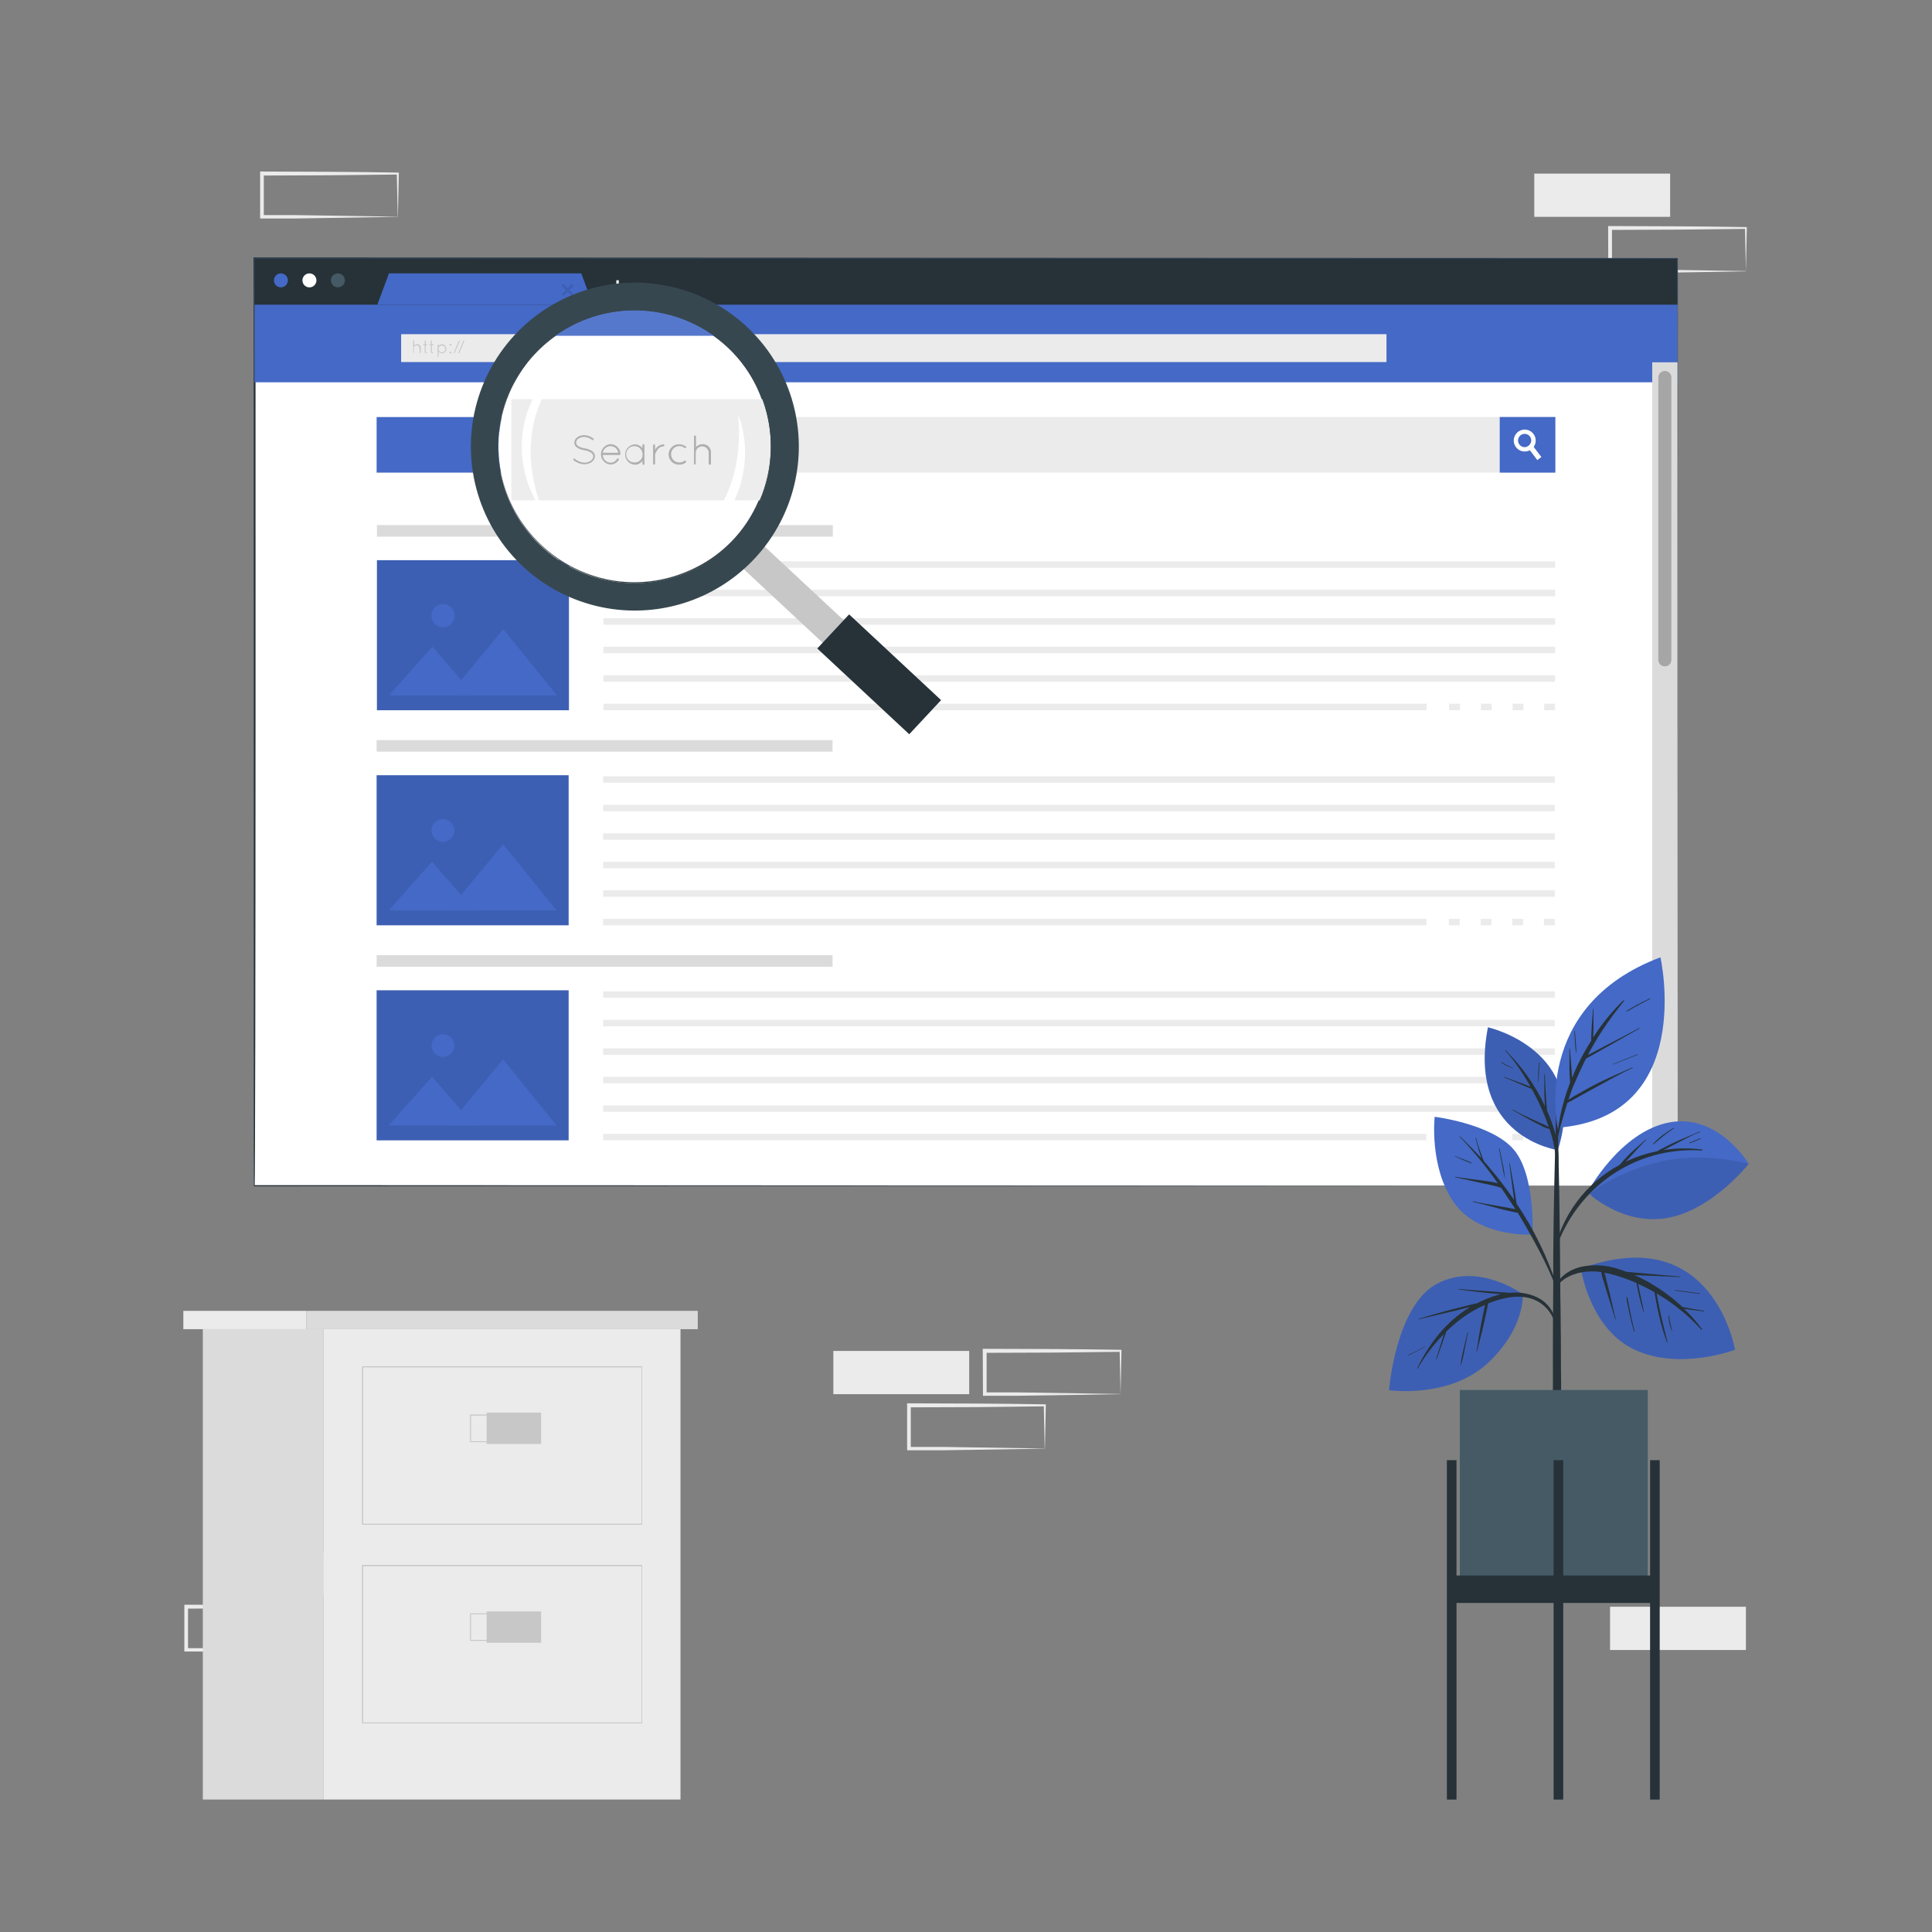 <?xml version="1.0" encoding="UTF-8"?> <svg xmlns="http://www.w3.org/2000/svg" width="500" height="500" viewBox="0 0 500 500" fill="none"><rect x="0" y="0" width="500" height="500" fill="#808080" stroke="none"/> <path d="M102.93 401.723H67.77V412.913H102.93V401.723Z" fill="#EBEBEB"></path> <path d="M306.61 209.781H271.45V220.971H306.61V209.781Z" fill="#EBEBEB"></path> <path d="M83.32 427.001C77.46 427.101 62.69 427.351 57.03 427.411H48.16H47.71V427.001V415.811V415.301H48.21L65.79 415.361C70.16 415.361 78.99 415.501 83.37 415.561H83.61V415.801L83.32 427.001ZM83.32 427.001L83.08 415.811L83.32 416.041C78.93 416.111 70.12 416.201 65.74 416.241L48.16 416.311L48.66 415.811V427.001L48.2 426.541H56.91C62.48 426.611 77.59 426.861 83.36 426.961L83.32 427.001Z" fill="#EBEBEB"></path> <path d="M290 360.8C284.14 360.91 269.37 361.16 263.71 361.22H254.84H254.39V360.76L254.34 349.58V349.07H254.84L272.42 349.13C276.8 349.13 285.62 349.27 290 349.33H290.24V349.57L290 360.8ZM290 360.8L289.76 349.62L290 349.85C285.61 349.91 276.8 350.01 272.42 350.05L254.84 350.11L255.34 349.62V360.8L254.88 360.35H263.59C269.16 360.42 284.27 360.67 290.04 360.76L290 360.8Z" fill="#EBEBEB"></path> <path d="M270.37 374.91C264.51 375.02 249.74 375.26 244.08 375.33H235.21H234.76V374.87V363.69V363.18H235.26L252.84 363.24C257.21 363.24 266.04 363.38 270.42 363.44H270.66V363.68L270.43 374.86L270.37 374.91ZM270.37 374.91L270.13 363.73L270.37 363.96C265.98 364.02 257.17 364.12 252.79 364.16L235.21 364.22L235.71 363.73V374.91L235.25 374.46H243.96C249.53 374.53 264.64 374.78 270.41 374.87L270.37 374.91Z" fill="#EBEBEB"></path> <path d="M250.83 349.621H215.67V360.811H250.83V349.621Z" fill="#EBEBEB"></path> <path d="M451.84 415.828H416.68V427.018H451.84V415.828Z" fill="#EBEBEB"></path> <path d="M432.23 44.93H397.07V56.12H432.23V44.93Z" fill="#EBEBEB"></path> <path d="M451.84 70.23C445.98 70.33 431.21 70.58 425.55 70.65H416.68H416.23V70.19L416.18 59V58.5H416.68L434.26 58.57C438.64 58.57 447.46 58.7 451.84 58.77H452.08V59L451.84 70.19V70.23ZM451.84 70.23L451.6 59L451.84 59.24C447.45 59.3 438.65 59.4 434.26 59.43L416.68 59.5L417.18 59V70.19L416.72 69.74H425.43C431.01 69.8 446.12 70.06 451.88 70.15L451.84 70.23Z" fill="#EBEBEB"></path> <path d="M102.93 56.121C97.07 56.221 82.3 56.471 76.64 56.541H67.77H67.32V56.081V44.891V44.391H67.82L85.4 44.461C89.78 44.461 98.6 44.591 102.98 44.661H103.22V44.891L102.98 56.081L102.93 56.121ZM102.93 56.121L102.69 44.931L102.93 45.171C98.54 45.231 89.73 45.331 85.35 45.361L67.77 45.431L68.27 44.931V56.121L67.81 55.671H76.52C82.09 55.731 97.2 55.991 102.97 56.081L102.93 56.121Z" fill="#EBEBEB"></path> <path d="M176.11 343.988H83.77V465.718H176.11V343.988Z" fill="#EBEBEB"></path> <path d="M79.3 343.99H180.58V339.25H79.3V343.99Z" fill="#DBDBDB"></path> <path d="M47.45 343.99H79.3V339.25H47.45V343.99Z" fill="#EBEBEB"></path> <path d="M83.77 343.988H52.49V465.718H83.77V343.988Z" fill="#DBDBDB"></path> <path d="M166.17 394.59H93.7V353.59H166.17V394.59ZM94 394.34H166V353.87H94V394.34Z" fill="#C7C7C7"></path> <path d="M125.94 373.7H140.05V365.59H125.94V373.7Z" fill="#C7C7C7"></path> <path d="M136 373.218H121.65V366.078H136V373.218ZM121.9 372.998H135.75V366.358H121.9V372.998Z" fill="#C7C7C7"></path> <path d="M166.17 446H93.7V405H166.17V446ZM94 445.78H166V405.31H94V445.78Z" fill="#C7C7C7"></path> <path d="M125.94 425.149H140.05V417.039H125.94V425.149Z" fill="#C7C7C7"></path> <path d="M136 424.661H121.65V417.531H136V424.661ZM121.9 424.411H135.75V417.781H121.9V424.411Z" fill="#C7C7C7"></path> <path d="M434.13 66.883H65.86V306.863H434.13V66.883Z" fill="white"></path> <path d="M434.14 306.863C434.07 306.923 65.79 306.973 65.71 307.013C65.63 307.053 65.71 66.933 65.62 66.883V66.633H65.86C65.86 66.633 434.18 66.813 434.23 66.783C434.28 66.753 434.08 306.783 434.14 306.863ZM434.14 306.863C434.14 306.913 433.91 66.453 434.14 66.973L65.87 67.133L66.12 66.883C66.12 66.803 66.23 307.523 65.88 306.713L434.15 306.863H434.14Z" fill="#263238"></path> <path d="M434.13 66.883H65.86V98.933H434.13V66.883Z" fill="#4469C6"></path> <path d="M434.13 66.883H65.86V78.853H434.13V66.883Z" fill="#263238"></path> <path d="M74.51 72.55C74.512 72.908 74.408 73.259 74.21 73.558C74.012 73.857 73.73 74.091 73.4 74.229C73.069 74.368 72.705 74.405 72.353 74.336C72.001 74.268 71.678 74.096 71.424 73.843C71.17 73.591 70.996 73.268 70.926 72.917C70.855 72.565 70.89 72.201 71.027 71.87C71.164 71.538 71.396 71.255 71.694 71.056C71.991 70.856 72.342 70.75 72.7 70.75C73.178 70.75 73.637 70.939 73.977 71.277C74.316 71.614 74.507 72.072 74.51 72.55Z" fill="#4469C6"></path> <path d="M81.89 72.55C81.892 72.908 81.787 73.259 81.59 73.558C81.392 73.857 81.11 74.091 80.78 74.229C80.449 74.368 80.085 74.405 79.733 74.336C79.381 74.268 79.058 74.096 78.804 73.843C78.55 73.591 78.376 73.268 78.305 72.917C78.235 72.565 78.27 72.201 78.407 71.87C78.543 71.538 78.775 71.255 79.073 71.056C79.371 70.856 79.722 70.75 80.08 70.75C80.558 70.75 81.017 70.939 81.356 71.277C81.695 71.614 81.887 72.072 81.89 72.55Z" fill="white"></path> <path d="M89.26 72.55C89.262 72.908 89.158 73.259 88.96 73.558C88.762 73.857 88.48 74.091 88.15 74.229C87.819 74.368 87.455 74.405 87.103 74.336C86.751 74.268 86.428 74.096 86.174 73.843C85.92 73.591 85.746 73.268 85.676 72.917C85.605 72.565 85.64 72.201 85.777 71.87C85.914 71.538 86.146 71.255 86.444 71.056C86.741 70.856 87.092 70.75 87.45 70.75C87.928 70.75 88.387 70.939 88.727 71.277C89.066 71.614 89.257 72.072 89.26 72.55Z" fill="#455A64"></path> <path d="M150.44 70.75H100.66L97.66 78.84H153.44L150.44 70.75Z" fill="#4469C6"></path> <path opacity="0.1" d="M148.47 76.14L148.02 76.59L146.92 75.5L145.82 76.59L145.38 76.15L146.47 75.05L145.37 73.95L145.82 73.5L146.93 74.6L148.02 73.5L148.47 73.95L147.37 75.04L148.47 76.14Z" fill="black"></path> <path d="M161.69 74.081V74.721H160.14V76.271H159.51V74.721H157.95V74.081H159.51V72.531H160.14V74.081H161.69Z" fill="white"></path> <path d="M358.68 86.57H103.92V93.62H358.68V86.57Z" fill="white"></path> <path d="M358.82 93.69H103.82V86.5H358.82V93.69Z" fill="#EBEBEB"></path> <path d="M108.55 90.002C108.529 89.822 108.443 89.656 108.307 89.535C108.172 89.415 107.997 89.348 107.815 89.348C107.634 89.348 107.459 89.415 107.323 89.535C107.188 89.656 107.101 89.822 107.08 90.002V91.302C107.069 91.307 107.057 91.31 107.045 91.31C107.033 91.31 107.021 91.307 107.01 91.302C106.996 91.309 106.981 91.313 106.965 91.313C106.95 91.313 106.934 91.309 106.92 91.302V88.202C106.92 88.17 106.933 88.14 106.955 88.117C106.978 88.095 107.008 88.082 107.04 88.082C107.072 88.082 107.103 88.095 107.125 88.117C107.148 88.14 107.16 88.17 107.16 88.202V89.432C107.251 89.326 107.362 89.24 107.488 89.18C107.614 89.12 107.751 89.086 107.89 89.082C108.018 89.071 108.146 89.086 108.267 89.128C108.388 89.169 108.499 89.235 108.593 89.321C108.687 89.408 108.762 89.513 108.813 89.63C108.864 89.748 108.891 89.874 108.89 90.002V91.302C108.89 91.331 108.879 91.359 108.858 91.38C108.837 91.4 108.809 91.412 108.78 91.412C108.765 91.413 108.75 91.412 108.735 91.407C108.72 91.402 108.707 91.394 108.696 91.383C108.685 91.373 108.676 91.361 108.669 91.347C108.663 91.332 108.66 91.317 108.66 91.302L108.55 90.002Z" fill="#C7C7C7"></path> <path d="M110.56 89.224C110.558 89.252 110.545 89.279 110.525 89.299C110.505 89.319 110.478 89.332 110.45 89.334H110.15V91.004C110.152 91.048 110.171 91.09 110.202 91.121C110.234 91.153 110.276 91.171 110.32 91.174C110.338 91.168 110.357 91.167 110.375 91.171C110.394 91.174 110.411 91.181 110.426 91.193C110.441 91.204 110.453 91.218 110.462 91.235C110.47 91.252 110.474 91.27 110.474 91.289C110.474 91.307 110.47 91.326 110.462 91.343C110.453 91.359 110.441 91.374 110.426 91.385C110.411 91.396 110.394 91.404 110.375 91.407C110.357 91.41 110.338 91.409 110.32 91.404C110.267 91.405 110.214 91.396 110.164 91.376C110.114 91.357 110.069 91.328 110.031 91.29C109.992 91.253 109.962 91.208 109.941 91.159C109.921 91.11 109.91 91.057 109.91 91.004V89.304H109.62C109.51 89.304 109.51 89.244 109.51 89.194C109.51 89.144 109.51 89.074 109.62 89.074H109.91V88.214C109.91 88.182 109.923 88.151 109.945 88.129C109.968 88.106 109.998 88.094 110.03 88.094C110.062 88.094 110.092 88.106 110.115 88.129C110.137 88.151 110.15 88.182 110.15 88.214V89.074H110.45C110.468 89.075 110.485 89.08 110.501 89.088C110.516 89.097 110.53 89.108 110.541 89.123C110.551 89.137 110.558 89.154 110.562 89.171C110.565 89.189 110.564 89.207 110.56 89.224Z" fill="#C7C7C7"></path> <path d="M112.16 89.224C112.158 89.252 112.145 89.279 112.125 89.299C112.105 89.319 112.079 89.332 112.05 89.334H111.75V91.004C111.753 91.048 111.771 91.09 111.803 91.121C111.834 91.153 111.876 91.171 111.92 91.174C111.938 91.168 111.957 91.167 111.975 91.171C111.994 91.174 112.011 91.181 112.026 91.193C112.041 91.204 112.053 91.218 112.062 91.235C112.07 91.252 112.074 91.27 112.074 91.289C112.074 91.307 112.07 91.326 112.062 91.343C112.053 91.359 112.041 91.374 112.026 91.385C112.011 91.396 111.994 91.404 111.975 91.407C111.957 91.41 111.938 91.409 111.92 91.404C111.867 91.405 111.814 91.396 111.764 91.376C111.714 91.357 111.669 91.328 111.631 91.29C111.593 91.253 111.562 91.208 111.541 91.159C111.521 91.11 111.51 91.057 111.51 91.004V89.304H111.22C111.11 89.304 111.11 89.244 111.11 89.194C111.11 89.144 111.11 89.074 111.22 89.074H111.51V88.214C111.51 88.182 111.523 88.151 111.545 88.129C111.568 88.106 111.598 88.094 111.63 88.094C111.662 88.094 111.692 88.106 111.715 88.129C111.737 88.151 111.75 88.182 111.75 88.214V89.074H112.05C112.068 89.075 112.085 89.08 112.101 89.088C112.117 89.097 112.13 89.108 112.141 89.123C112.151 89.137 112.158 89.154 112.162 89.171C112.165 89.189 112.165 89.207 112.16 89.224Z" fill="#C7C7C7"></path> <path d="M113.25 90.302V89.222C113.25 89.191 113.261 89.162 113.282 89.14C113.302 89.118 113.33 89.104 113.36 89.102C113.392 89.102 113.422 89.114 113.445 89.137C113.467 89.159 113.48 89.19 113.48 89.222V89.552C113.581 89.413 113.714 89.3 113.867 89.222C114.019 89.144 114.188 89.103 114.36 89.102C114.668 89.102 114.963 89.224 115.18 89.441C115.398 89.659 115.52 89.954 115.52 90.262C115.52 90.569 115.398 90.864 115.18 91.082C114.963 91.299 114.668 91.422 114.36 91.422C114.188 91.418 114.018 91.375 113.866 91.296C113.713 91.216 113.581 91.101 113.48 90.962V92.292C113.48 92.307 113.477 92.322 113.471 92.336C113.465 92.35 113.456 92.363 113.444 92.373C113.433 92.383 113.42 92.391 113.405 92.396C113.391 92.401 113.375 92.403 113.36 92.402C113.331 92.402 113.303 92.39 113.282 92.369C113.262 92.349 113.25 92.321 113.25 92.292V90.302ZM113.48 90.302C113.48 90.538 113.574 90.764 113.741 90.931C113.908 91.098 114.134 91.192 114.37 91.192C114.606 91.192 114.832 91.098 114.999 90.931C115.166 90.764 115.26 90.538 115.26 90.302C115.26 90.066 115.166 89.839 114.999 89.672C114.832 89.505 114.606 89.412 114.37 89.412C114.134 89.412 113.908 89.505 113.741 89.672C113.574 89.839 113.48 90.066 113.48 90.302Z" fill="#C7C7C7"></path> <path d="M116.59 89C116.638 89 116.684 89.014 116.723 89.04C116.763 89.067 116.794 89.104 116.812 89.148C116.83 89.192 116.835 89.24 116.825 89.287C116.816 89.333 116.793 89.376 116.76 89.41C116.726 89.443 116.683 89.466 116.637 89.475C116.59 89.485 116.542 89.48 116.498 89.462C116.454 89.444 116.417 89.413 116.391 89.373C116.364 89.334 116.35 89.287 116.35 89.24C116.35 89.176 116.375 89.115 116.42 89.07C116.465 89.025 116.526 89 116.59 89ZM116.59 91C116.638 91 116.684 91.014 116.723 91.04C116.763 91.067 116.794 91.104 116.812 91.148C116.83 91.192 116.835 91.24 116.825 91.287C116.816 91.333 116.793 91.376 116.76 91.41C116.726 91.443 116.683 91.466 116.637 91.475C116.59 91.485 116.542 91.48 116.498 91.462C116.454 91.444 116.417 91.413 116.391 91.373C116.364 91.334 116.35 91.287 116.35 91.24C116.35 91.176 116.375 91.115 116.42 91.07C116.465 91.025 116.526 91 116.59 91Z" fill="#C7C7C7"></path> <path d="M117.45 91.271L118.74 88.191C118.756 88.165 118.781 88.145 118.81 88.134C118.839 88.123 118.871 88.122 118.9 88.131C118.914 88.137 118.927 88.145 118.938 88.156C118.949 88.166 118.957 88.179 118.963 88.193C118.969 88.207 118.971 88.222 118.971 88.237C118.97 88.253 118.967 88.267 118.96 88.281L117.66 91.361C117.654 91.382 117.64 91.4 117.622 91.413C117.604 91.426 117.582 91.432 117.56 91.431C117.54 91.433 117.52 91.43 117.502 91.422C117.484 91.414 117.468 91.401 117.457 91.384C117.446 91.368 117.439 91.349 117.438 91.329C117.437 91.309 117.441 91.289 117.45 91.271Z" fill="#C7C7C7"></path> <path d="M118.64 91.27L119.94 88.19C119.955 88.165 119.977 88.145 120.005 88.134C120.032 88.123 120.062 88.122 120.09 88.13C120.104 88.136 120.117 88.144 120.128 88.155C120.139 88.165 120.147 88.178 120.153 88.192C120.159 88.206 120.161 88.222 120.161 88.237C120.16 88.252 120.157 88.267 120.15 88.28L118.86 91.36C118.852 91.382 118.836 91.401 118.817 91.413C118.797 91.426 118.774 91.432 118.75 91.43C118.731 91.43 118.713 91.425 118.696 91.416C118.679 91.407 118.665 91.394 118.654 91.378C118.644 91.363 118.637 91.345 118.634 91.326C118.632 91.307 118.634 91.288 118.64 91.27Z" fill="#C7C7C7"></path> <path d="M402.52 122.314H149.52V107.934H402.52V122.314Z" fill="#EBEBEB"></path> <path d="M139.83 122.314H97.47V107.934H139.83V122.314Z" fill="#4469C6"></path> <path d="M158.37 116.439C158.382 116.426 158.397 116.416 158.413 116.409C158.43 116.402 158.447 116.398 158.465 116.398C158.483 116.398 158.501 116.402 158.517 116.409C158.533 116.416 158.548 116.426 158.56 116.439C158.937 116.764 159.413 116.95 159.91 116.969C160.235 116.98 160.554 116.885 160.82 116.699C160.925 116.635 161.013 116.545 161.076 116.439C161.138 116.333 161.174 116.213 161.18 116.089C161.178 115.973 161.145 115.859 161.086 115.759C161.026 115.659 160.942 115.577 160.84 115.519C160.533 115.34 160.193 115.225 159.84 115.179C159.487 115.136 159.147 115.021 158.84 114.839C158.712 114.764 158.606 114.658 158.53 114.53C158.455 114.403 158.414 114.258 158.41 114.109C158.418 113.957 158.461 113.808 158.536 113.674C158.61 113.541 158.714 113.426 158.84 113.339C159.134 113.136 159.484 113.031 159.84 113.039C160.305 113.068 160.751 113.236 161.12 113.519C161.143 113.544 161.156 113.576 161.156 113.609C161.156 113.643 161.143 113.675 161.12 113.699C161.109 113.711 161.096 113.72 161.081 113.726C161.067 113.732 161.051 113.735 161.035 113.735C161.019 113.735 161.004 113.732 160.989 113.726C160.975 113.72 160.961 113.711 160.95 113.699C160.625 113.437 160.227 113.284 159.81 113.259C159.511 113.252 159.217 113.34 158.97 113.509C158.874 113.569 158.794 113.651 158.736 113.749C158.679 113.846 158.646 113.956 158.64 114.069C158.645 114.174 158.676 114.275 158.73 114.364C158.784 114.453 158.86 114.527 158.95 114.579C159.221 114.739 159.52 114.844 159.83 114.889C160.202 114.944 160.56 115.073 160.88 115.269C161.016 115.35 161.128 115.464 161.207 115.601C161.286 115.737 161.328 115.892 161.33 116.049C161.327 116.213 161.283 116.374 161.203 116.517C161.122 116.66 161.008 116.781 160.87 116.869C160.556 117.088 160.182 117.203 159.8 117.199C159.242 117.167 158.71 116.957 158.28 116.599C158.273 116.566 158.279 116.532 158.295 116.503C158.312 116.473 158.338 116.451 158.37 116.439Z" fill="#A6A6A6"></path> <path d="M162.23 115.771C162.217 115.4 162.352 115.039 162.605 114.767C162.858 114.495 163.209 114.334 163.58 114.321C163.951 114.308 164.313 114.443 164.585 114.696C164.857 114.949 165.017 115.3 165.03 115.671C165.029 115.69 165.024 115.708 165.016 115.724C165.008 115.741 164.996 115.755 164.982 115.767C164.968 115.779 164.952 115.789 164.935 115.794C164.917 115.8 164.899 115.803 164.88 115.801H162.51C162.518 116.095 162.639 116.374 162.847 116.581C163.056 116.788 163.336 116.906 163.63 116.911C163.819 116.912 164.006 116.864 164.17 116.771C164.335 116.678 164.473 116.544 164.57 116.381C164.581 116.368 164.595 116.358 164.611 116.351C164.626 116.344 164.643 116.341 164.66 116.341C164.677 116.341 164.694 116.344 164.71 116.351C164.725 116.358 164.739 116.368 164.75 116.381C164.782 116.402 164.806 116.434 164.815 116.471C164.824 116.508 164.819 116.548 164.8 116.581C164.676 116.779 164.503 116.943 164.299 117.056C164.094 117.17 163.864 117.23 163.63 117.231C163.442 117.229 163.256 117.189 163.084 117.114C162.911 117.039 162.755 116.93 162.625 116.794C162.494 116.658 162.392 116.498 162.325 116.322C162.257 116.147 162.225 115.959 162.23 115.771ZM162.53 115.541H164.72C164.677 115.282 164.543 115.046 164.343 114.876C164.142 114.706 163.888 114.613 163.625 114.613C163.362 114.613 163.108 114.706 162.907 114.876C162.707 115.046 162.573 115.282 162.53 115.541Z" fill="#A6A6A6"></path> <path d="M168.46 114.46V117.07C168.458 117.108 168.441 117.144 168.413 117.17C168.385 117.196 168.348 117.21 168.31 117.21C168.273 117.21 168.237 117.196 168.211 117.169C168.185 117.143 168.17 117.107 168.17 117.07V116.64C168.048 116.814 167.887 116.956 167.699 117.055C167.511 117.155 167.302 117.208 167.09 117.21C166.728 117.18 166.39 117.015 166.143 116.747C165.897 116.48 165.76 116.129 165.76 115.765C165.76 115.402 165.897 115.051 166.143 114.783C166.39 114.516 166.728 114.35 167.09 114.32C167.303 114.32 167.512 114.372 167.701 114.472C167.889 114.571 168.05 114.715 168.17 114.89V114.46C168.17 114.423 168.185 114.388 168.211 114.361C168.237 114.335 168.273 114.32 168.31 114.32C168.348 114.32 168.385 114.335 168.413 114.361C168.441 114.387 168.458 114.422 168.46 114.46ZM168.17 115.77C168.157 115.558 168.081 115.354 167.953 115.184C167.824 115.014 167.649 114.885 167.449 114.814C167.248 114.742 167.031 114.731 166.824 114.781C166.617 114.832 166.43 114.942 166.285 115.098C166.14 115.253 166.043 115.448 166.008 115.658C165.972 115.868 165.999 116.084 166.085 116.279C166.17 116.474 166.311 116.639 166.49 116.755C166.669 116.871 166.877 116.932 167.09 116.93C167.386 116.917 167.666 116.788 167.868 116.571C168.07 116.354 168.178 116.067 168.17 115.77Z" fill="#A6A6A6"></path> <path d="M169.68 114.47C169.68 114.431 169.696 114.392 169.724 114.364C169.752 114.336 169.79 114.32 169.83 114.32C169.868 114.323 169.904 114.34 169.93 114.368C169.956 114.395 169.97 114.432 169.97 114.47V115.1V115.03C170.087 114.823 170.255 114.649 170.458 114.525C170.661 114.401 170.892 114.33 171.13 114.32C171.168 114.323 171.204 114.34 171.23 114.368C171.256 114.395 171.27 114.432 171.27 114.47C171.268 114.507 171.252 114.541 171.227 114.567C171.201 114.592 171.167 114.608 171.13 114.61C170.962 114.612 170.797 114.655 170.65 114.738C170.503 114.82 170.379 114.938 170.29 115.08C170.141 115.285 170.023 115.511 169.94 115.75V117.02C169.94 117.057 169.925 117.093 169.899 117.119C169.873 117.146 169.837 117.16 169.8 117.16C169.762 117.16 169.725 117.146 169.697 117.12C169.67 117.094 169.653 117.058 169.65 117.02L169.68 114.47Z" fill="#A6A6A6"></path> <path d="M171.92 115.761C171.923 115.568 171.963 115.378 172.04 115.201C172.116 115.024 172.227 114.864 172.365 114.73C172.504 114.597 172.668 114.491 172.847 114.421C173.026 114.351 173.218 114.317 173.41 114.321C173.744 114.321 174.068 114.434 174.33 114.641C174.343 114.653 174.354 114.667 174.361 114.684C174.368 114.7 174.371 114.718 174.371 114.736C174.371 114.753 174.368 114.771 174.361 114.787C174.354 114.804 174.343 114.818 174.33 114.831C174.303 114.855 174.267 114.869 174.23 114.869C174.193 114.869 174.158 114.855 174.13 114.831C173.922 114.658 173.66 114.566 173.39 114.571C173.228 114.556 173.065 114.575 172.91 114.626C172.756 114.678 172.614 114.761 172.494 114.871C172.374 114.981 172.278 115.114 172.212 115.263C172.146 115.412 172.112 115.573 172.112 115.736C172.112 115.898 172.146 116.059 172.212 116.208C172.278 116.357 172.374 116.491 172.494 116.6C172.614 116.71 172.756 116.793 172.91 116.845C173.065 116.897 173.228 116.916 173.39 116.901C173.657 116.899 173.917 116.812 174.13 116.651C174.158 116.626 174.193 116.612 174.23 116.612C174.267 116.612 174.303 116.626 174.33 116.651C174.358 116.679 174.373 116.716 174.373 116.756C174.373 116.795 174.358 116.833 174.33 116.861C174.066 117.054 173.748 117.159 173.42 117.161C173.036 117.171 172.664 117.031 172.383 116.769C172.102 116.506 171.936 116.144 171.92 115.761Z" fill="#A6A6A6"></path> <path d="M177.63 115.461C177.63 115.217 177.533 114.983 177.361 114.81C177.188 114.638 176.954 114.541 176.71 114.541C176.466 114.541 176.232 114.638 176.06 114.81C175.887 114.983 175.79 115.217 175.79 115.461V117.111C175.767 117.141 175.736 117.166 175.7 117.181C175.664 117.19 175.626 117.19 175.59 117.181C175.585 117.164 175.585 117.147 175.59 117.131V113.281C175.59 113.243 175.605 113.208 175.631 113.182C175.657 113.155 175.693 113.141 175.73 113.141C175.768 113.141 175.805 113.155 175.833 113.181C175.861 113.207 175.878 113.243 175.88 113.281V114.801C175.994 114.668 176.135 114.562 176.294 114.489C176.453 114.416 176.626 114.379 176.8 114.381C176.955 114.374 177.11 114.398 177.255 114.452C177.4 114.506 177.533 114.589 177.646 114.695C177.759 114.802 177.849 114.929 177.912 115.071C177.974 115.213 178.008 115.366 178.01 115.521V117.131C178.008 117.169 177.991 117.204 177.963 117.23C177.935 117.256 177.898 117.271 177.86 117.271C177.842 117.271 177.824 117.267 177.807 117.26C177.79 117.253 177.774 117.243 177.761 117.23C177.748 117.217 177.738 117.201 177.731 117.184C177.724 117.167 177.72 117.149 177.72 117.131L177.63 115.461Z" fill="#A6A6A6"></path> <path d="M402.52 107.922H388.13V122.312H402.52V107.922Z" fill="#4469C6"></path> <path d="M398.91 118.282L397.86 119.072L395.93 116.522L395.23 115.592C395.375 115.537 395.51 115.459 395.63 115.362C395.867 115.183 396.054 114.945 396.17 114.672L396.92 115.672L398.91 118.282Z" fill="white"></path> <path d="M396.85 112.281C396.52 111.851 396.074 111.525 395.565 111.341C395.056 111.157 394.505 111.122 393.976 111.241C393.448 111.36 392.965 111.627 392.583 112.011C392.202 112.395 391.938 112.881 391.823 113.41C391.709 113.939 391.747 114.49 391.935 114.997C392.123 115.505 392.452 115.949 392.884 116.276C393.315 116.603 393.832 116.799 394.371 116.843C394.911 116.886 395.452 116.774 395.93 116.521C396.071 116.45 396.205 116.367 396.33 116.271C396.554 116.095 396.752 115.89 396.92 115.661C397.271 115.163 397.453 114.567 397.44 113.959C397.428 113.351 397.221 112.763 396.85 112.281ZM395.63 115.361C395.51 115.458 395.375 115.535 395.23 115.591C394.884 115.735 394.5 115.761 394.138 115.663C393.776 115.565 393.456 115.35 393.23 115.051C393.021 114.783 392.896 114.46 392.872 114.121C392.847 113.783 392.924 113.445 393.092 113.15C393.26 112.855 393.512 112.617 393.816 112.466C394.12 112.315 394.462 112.258 394.798 112.302C395.135 112.346 395.451 112.489 395.706 112.712C395.96 112.936 396.143 113.231 396.23 113.559C396.317 113.887 396.305 114.233 396.194 114.554C396.084 114.875 395.88 115.156 395.61 115.361H395.63Z" fill="white"></path> <path d="M434.13 93.762H427.59V306.862H434.13V93.762Z" fill="#DBDBDB"></path> <path d="M430.86 172.46C430.412 172.46 429.982 172.282 429.665 171.965C429.348 171.648 429.17 171.218 429.17 170.77V97.68C429.173 97.234 429.352 96.806 429.669 96.492C429.985 96.177 430.414 96 430.86 96C431.082 95.999 431.303 96.041 431.508 96.126C431.714 96.21 431.901 96.335 432.058 96.492C432.215 96.649 432.34 96.836 432.424 97.042C432.509 97.247 432.551 97.468 432.55 97.69V170.78C432.55 171.001 432.506 171.221 432.421 171.425C432.336 171.63 432.212 171.815 432.055 171.972C431.898 172.128 431.711 172.251 431.506 172.335C431.301 172.419 431.082 172.461 430.86 172.46Z" fill="#A6A6A6"></path> <path d="M147.24 144.98H97.55V183.81H147.24V144.98Z" fill="#4469C6"></path> <path opacity="0.1" d="M147.24 144.98H97.55V183.81H147.24V144.98Z" fill="black"></path> <path d="M144.13 179.968H116.08L130.26 162.828L144.13 179.968Z" fill="#4469C6"></path> <path d="M122.85 179.974H100.66L111.88 167.344L122.85 179.974Z" fill="#4469C6"></path> <path d="M117.65 159.29C117.66 159.886 117.493 160.47 117.169 160.97C116.846 161.47 116.381 161.863 115.833 162.097C115.286 162.332 114.681 162.399 114.096 162.289C113.511 162.179 112.972 161.897 112.547 161.479C112.123 161.062 111.832 160.527 111.712 159.944C111.592 159.361 111.649 158.755 111.874 158.204C112.1 157.653 112.484 157.181 112.978 156.85C113.473 156.518 114.055 156.34 114.65 156.34C115.042 156.334 115.431 156.405 115.794 156.55C116.158 156.696 116.489 156.912 116.769 157.186C117.048 157.461 117.27 157.788 117.421 158.15C117.572 158.511 117.65 158.899 117.65 159.29Z" fill="#4469C6"></path> <path d="M215.54 135.891H97.55V138.881H215.54V135.891Z" fill="#DBDBDB"></path> <path d="M402.46 145.262H156.16V146.932H402.46V145.262Z" fill="#EBEBEB"></path> <path d="M402.46 152.633H156.16V154.303H402.46V152.633Z" fill="#EBEBEB"></path> <path d="M402.46 160.012H156.16V161.682H402.46V160.012Z" fill="#EBEBEB"></path> <path d="M402.46 167.383H156.16V169.053H402.46V167.383Z" fill="#EBEBEB"></path> <path d="M402.46 174.762H156.16V176.432H402.46V174.762Z" fill="#EBEBEB"></path> <path d="M369.22 182.133H156.16V183.803H369.22V182.133Z" fill="#EBEBEB"></path> <path d="M402.45 182.133H399.65V183.803H402.45V182.133Z" fill="#EBEBEB"></path> <path d="M394.25 182.133H391.45V183.803H394.25V182.133Z" fill="#EBEBEB"></path> <path d="M386.05 182.133H383.25V183.803H386.05V182.133Z" fill="#EBEBEB"></path> <path d="M377.85 182.133H375.05V183.803H377.85V182.133Z" fill="#EBEBEB"></path> <path d="M147.16 200.633H97.47V239.463H147.16V200.633Z" fill="#4469C6"></path> <path opacity="0.1" d="M147.16 200.633H97.47V239.463H147.16V200.633Z" fill="black"></path> <path d="M144.05 235.618H116.01L130.19 218.488L144.05 235.618Z" fill="#4469C6"></path> <path d="M122.77 235.62H100.59L111.81 223L122.77 235.62Z" fill="#4469C6"></path> <path d="M114.63 217.888C116.259 217.888 117.58 216.567 117.58 214.938C117.58 213.309 116.259 211.988 114.63 211.988C113.001 211.988 111.68 213.309 111.68 214.938C111.68 216.567 113.001 217.888 114.63 217.888Z" fill="#4469C6"></path> <path d="M215.46 191.539H97.47V194.529H215.46V191.539Z" fill="#DBDBDB"></path> <path d="M402.38 200.91H156.08V202.58H402.38V200.91Z" fill="#EBEBEB"></path> <path d="M402.38 208.289H156.08V209.959H402.38V208.289Z" fill="#EBEBEB"></path> <path d="M402.38 215.66H156.08V217.33H402.38V215.66Z" fill="#EBEBEB"></path> <path d="M402.38 223.039H156.08V224.709H402.38V223.039Z" fill="#EBEBEB"></path> <path d="M402.38 230.41H156.08V232.08H402.38V230.41Z" fill="#EBEBEB"></path> <path d="M369.14 237.789H156.08V239.459H369.14V237.789Z" fill="#EBEBEB"></path> <path d="M402.38 237.789H399.58V239.459H402.38V237.789Z" fill="#EBEBEB"></path> <path d="M394.18 237.789H391.38V239.459H394.18V237.789Z" fill="#EBEBEB"></path> <path d="M385.98 237.789H383.18V239.459H385.98V237.789Z" fill="#EBEBEB"></path> <path d="M377.77 237.789H374.97V239.459H377.77V237.789Z" fill="#EBEBEB"></path> <path d="M147.16 256.289H97.47V295.119H147.16V256.289Z" fill="#4469C6"></path> <path opacity="0.1" d="M147.16 256.289H97.47V295.119H147.16V256.289Z" fill="black"></path> <path d="M144.05 291.271H116.01L130.19 274.141L144.05 291.271Z" fill="#4469C6"></path> <path d="M122.77 291.268H100.59L111.81 278.648L122.77 291.268Z" fill="#4469C6"></path> <path d="M114.63 273.548C116.259 273.548 117.58 272.228 117.58 270.598C117.58 268.969 116.259 267.648 114.63 267.648C113.001 267.648 111.68 268.969 111.68 270.598C111.68 272.228 113.001 273.548 114.63 273.548Z" fill="#4469C6"></path> <path d="M215.46 247.191H97.47V250.181H215.46V247.191Z" fill="#DBDBDB"></path> <path d="M402.38 256.57H156.08V258.24H402.38V256.57Z" fill="#EBEBEB"></path> <path d="M402.38 263.941H156.08V265.611H402.38V263.941Z" fill="#EBEBEB"></path> <path d="M402.38 271.32H156.08V272.99H402.38V271.32Z" fill="#EBEBEB"></path> <path d="M402.38 278.691H156.08V280.361H402.38V278.691Z" fill="#EBEBEB"></path> <path d="M402.38 286.07H156.08V287.74H402.38V286.07Z" fill="#EBEBEB"></path> <path d="M369.14 293.441H156.08V295.111H369.14V293.441Z" fill="#EBEBEB"></path> <path d="M402.38 293.441H399.58V295.111H402.38V293.441Z" fill="#EBEBEB"></path> <path d="M394.18 293.441H391.38V295.111H394.18V293.441Z" fill="#EBEBEB"></path> <path d="M385.98 293.441H383.18V295.111H385.98V293.441Z" fill="#EBEBEB"></path> <path d="M377.77 293.441H374.97V295.111H377.77V293.441Z" fill="#EBEBEB"></path> <path d="M403.16 297.639C403.16 297.639 379.56 294.339 385.08 265.859C385.08 265.859 411.44 271.779 403.16 297.639Z" fill="#4469C6"></path> <path opacity="0.1" d="M403.16 297.639C403.16 297.639 379.56 294.339 385.08 265.859C385.08 265.859 411.44 271.779 403.16 297.639Z" fill="black"></path> <path d="M402 291.7C401.53 290.26 401 288.84 400.39 287.45C400.39 287.27 400.34 287.09 400.33 286.91C400.33 286.52 400.26 286.13 400.23 285.74C400.16 284.89 400.11 284.04 400.06 283.19C399.96 281.49 399.85 279.78 399.83 278.08C399.83 277.99 399.68 277.99 399.68 278.08C399.68 279.79 399.68 281.49 399.68 283.2C399.68 284.05 399.76 284.9 399.81 285.75C399.81 285.94 399.81 286.13 399.86 286.31C398.534 283.477 396.951 280.773 395.13 278.23C394.31 277.09 393.46 276 392.55 274.95C391.64 273.9 390.61 272.85 389.66 271.79C389.6 271.72 389.5 271.79 389.56 271.89C391.256 273.766 392.779 275.79 394.11 277.94C394.82 279.02 395.5 280.14 396.11 281.27L395.89 281.18L395.05 280.84L393.12 280.11L389.32 278.7C389.25 278.7 389.2 278.8 389.27 278.83C390.53 279.33 391.77 279.83 393.01 280.4L394.83 281.18C395.14 281.32 395.45 281.44 395.76 281.56C395.955 281.663 396.164 281.737 396.38 281.78C396.86 282.64 397.33 283.5 397.76 284.37C398.858 286.577 399.824 288.848 400.65 291.17C400.7 291.33 400.76 291.49 400.82 291.66C400.2 291.298 399.551 290.987 398.88 290.73L396.44 289.61C394.79 288.85 393.14 288.08 391.56 287.18C391.48 287.18 391.41 287.27 391.49 287.31C393.11 288.2 394.7 289.14 396.32 290.02C397.13 290.46 397.95 290.89 398.78 291.29C399.47 291.699 400.219 292 401 292.18C401.782 294.339 402.299 296.586 402.54 298.87C402.81 302.09 402.78 305.34 402.85 308.57C402.85 308.62 402.93 308.62 402.94 308.57C403.17 305.64 403.3 302.68 403.32 299.74C403.307 297.007 402.861 294.294 402 291.7Z" fill="#263238"></path> <path d="M398.33 275C398.105 276.657 398.028 278.33 398.1 280H398.17C398.26 278.33 398.28 276.67 398.47 275C398.48 274.89 398.34 274.86 398.33 275Z" fill="#263238"></path> <path d="M391.59 276.378C390.545 275.973 389.541 275.471 388.59 274.878C388.52 274.828 388.44 274.958 388.52 275.008C389.468 275.64 390.502 276.132 391.59 276.468C391.61 276.488 391.64 276.398 391.59 276.378Z" fill="#263238"></path> <path d="M403.91 342.861C403.91 340.251 403.84 337.651 403.81 335.041C403.76 326.381 403.69 317.721 403.54 309.041C403.413 302.167 403.253 295.297 403.06 288.431C403.052 288.394 403.031 288.362 403 288.341V282.711C403 282.661 402.94 282.641 402.88 282.641C402.82 282.641 402.77 282.641 402.77 282.711V288.351C402.77 288.351 402.71 288.401 402.71 288.431C402.37 300.671 402.06 312.901 401.98 325.141C401.98 327.621 401.98 330.141 401.98 332.601C401.9 340.601 401.87 348.577 401.89 356.531C401.89 357.801 401.89 359.071 401.89 360.341C401.89 367.641 401.96 374.941 401.97 382.241C401.97 382.631 402.4 382.821 402.87 382.841C403.34 382.861 403.96 382.651 403.96 382.201C403.96 374.151 404.02 366.111 404.02 358.061C403.93 353.001 404 347.931 403.91 342.861Z" fill="#263238"></path> <path d="M394.06 334.938C394.06 334.938 382.71 326.528 371.94 332.208C361.17 337.888 359.48 359.788 359.48 359.788C359.48 359.788 375.3 362.048 385.26 352.568C394.85 343.438 394.06 334.938 394.06 334.938Z" fill="#4469C6"></path> <path opacity="0.1" d="M394.06 334.938C394.06 334.938 382.71 326.528 371.94 332.208C361.17 337.888 359.48 359.788 359.48 359.788C359.48 359.788 375.3 362.048 385.26 352.568C394.85 343.438 394.06 334.938 394.06 334.938Z" fill="black"></path> <path d="M397.15 335.458C395.066 334.628 392.807 334.333 390.58 334.598C390.12 334.521 389.656 334.475 389.19 334.458C388.65 334.458 388.12 334.388 387.59 334.338L384.28 334.108C382.04 333.938 379.79 333.808 377.56 333.578C377.48 333.578 377.46 333.708 377.56 333.718C379.77 334.008 381.97 334.318 384.19 334.538C385.33 334.658 386.47 334.778 387.61 334.858L388.44 334.938L387.44 335.188C385.659 335.706 383.937 336.406 382.3 337.278C381.41 337.438 380.52 337.688 379.64 337.898C378.24 338.228 376.84 338.588 375.44 338.948C372.69 339.678 369.96 340.488 367.23 341.278C367.211 341.278 367.194 341.285 367.181 341.299C367.167 341.312 367.16 341.33 367.16 341.348C367.16 341.367 367.167 341.384 367.181 341.398C367.194 341.411 367.211 341.418 367.23 341.418C369.96 340.748 372.71 340.138 375.45 339.488C376.78 339.168 378.11 338.858 379.45 338.488L380.45 338.248C377.401 340.131 374.675 342.495 372.38 345.248C370.171 347.963 368.291 350.931 366.78 354.088C366.78 354.168 366.85 354.248 366.9 354.168C368.761 350.918 371.041 347.926 373.68 345.268C373.63 345.418 373.58 345.568 373.54 345.718C373.32 346.388 373.12 347.058 372.9 347.718C372.48 349.058 372.06 350.398 371.66 351.718C371.66 351.808 371.77 351.838 371.8 351.718C372.28 350.428 372.73 349.128 373.19 347.818C373.41 347.178 373.64 346.548 373.86 345.908C373.98 345.578 374.09 345.238 374.2 344.908C374.2 344.808 374.28 344.708 374.31 344.608C375.566 343.377 376.902 342.231 378.31 341.178C380.171 339.799 382.184 338.638 384.31 337.718C384.31 337.918 384.24 338.118 384.2 338.298C384.08 338.818 383.97 339.298 383.86 339.858C383.64 340.928 383.43 342.008 383.22 343.078C382.79 345.278 382.53 347.498 382.12 349.698C382.12 349.788 382.24 349.828 382.26 349.698C382.77 347.488 383.42 345.308 383.91 343.098C384.16 341.988 384.41 340.888 384.64 339.778C384.75 339.258 384.85 338.778 384.96 338.218C385.01 337.928 385.08 337.638 385.12 337.348C385.32 337.268 385.52 337.168 385.73 337.098C388.73 335.988 392 335.188 395.17 335.798C396.672 336.079 398.081 336.726 399.272 337.682C400.463 338.638 401.401 339.873 402 341.278C402.11 341.518 402.5 341.368 402.44 341.118C402.049 339.833 401.369 338.655 400.452 337.674C399.535 336.693 398.406 335.935 397.15 335.458Z" fill="#263238"></path> <path d="M379.78 344.811L378.78 349.121C378.423 350.502 378.159 351.905 377.99 353.321C377.99 353.371 378.06 353.371 378.08 353.321C378.509 351.935 378.843 350.522 379.08 349.091L379.92 344.831C379.921 344.822 379.921 344.812 379.918 344.803C379.916 344.794 379.912 344.786 379.907 344.778C379.901 344.771 379.894 344.765 379.886 344.76C379.878 344.755 379.869 344.752 379.86 344.751C379.851 344.749 379.841 344.75 379.832 344.752C379.823 344.755 379.815 344.759 379.808 344.764C379.8 344.77 379.794 344.777 379.789 344.785C379.784 344.793 379.781 344.802 379.78 344.811Z" fill="#263238"></path> <path d="M368.8 348.462C367.36 349.202 365.96 350.032 364.45 350.632C364.433 350.64 364.419 350.654 364.413 350.672C364.406 350.69 364.407 350.71 364.415 350.727C364.423 350.744 364.437 350.758 364.455 350.764C364.473 350.771 364.493 350.77 364.51 350.762C365.991 350.091 367.437 349.344 368.84 348.522C368.84 348.522 368.84 348.452 368.8 348.462Z" fill="#263238"></path> <path d="M396.61 319.497C396.61 319.497 382.74 320.377 376.29 311.237C369.84 302.097 371.29 289.027 371.29 289.027C371.29 289.027 385.85 290.797 391.64 297.367C397.43 303.937 396.61 319.497 396.61 319.497Z" fill="#4469C6"></path> <path d="M403.12 333.179C402.64 331.699 402.04 330.229 401.48 328.779C400.92 327.329 400.37 325.989 399.76 324.619C398.518 321.825 397.129 319.098 395.6 316.449C394.6 314.759 393.6 313.129 392.49 311.519C392.49 311.269 392.42 311.019 392.38 310.779C392.32 310.349 392.26 309.919 392.19 309.489C392.05 308.609 391.9 307.739 391.75 306.859C391.43 304.939 391.04 303.039 390.75 301.119C390.75 301.029 390.6 301.039 390.61 301.119C390.89 303.009 391.08 304.909 391.35 306.809C391.48 307.739 391.6 308.669 391.74 309.599C391.74 309.929 391.84 310.269 391.9 310.599C389.782 307.506 387.492 304.535 385.04 301.699C384.7 301.309 384.36 300.939 384.04 300.559C384.005 300.453 383.962 300.349 383.91 300.249L383.61 299.449L383.01 297.799C382.62 296.709 382.27 295.619 382.01 294.499C382.01 294.409 381.85 294.499 381.87 294.499C382.15 295.639 382.45 296.779 382.78 297.899C382.94 298.439 383.12 298.979 383.31 299.509L383.41 299.779C381.64 297.849 379.79 295.989 377.92 294.149C377.85 294.079 377.76 294.149 377.82 294.249C381.403 297.988 384.69 302 387.65 306.249C387.323 306.141 386.989 306.054 386.65 305.989C385.58 305.779 384.51 305.629 383.43 305.489C381.17 305.199 378.91 304.919 376.66 304.559C376.57 304.559 376.54 304.689 376.66 304.699C378.81 305.129 380.94 305.609 383.07 306.099C384.07 306.329 385.07 306.529 386.07 306.729C386.897 306.908 387.712 307.138 388.51 307.419L389.19 308.419C390.19 309.899 391.19 311.419 392.19 312.939L390.77 312.659C389.7 312.449 388.63 312.259 387.55 312.079C385.43 311.739 383.32 311.369 381.23 310.889C381.14 310.889 381.1 311.009 381.23 311.029C383.35 311.529 385.45 312.109 387.56 312.669C388.56 312.939 389.56 313.189 390.62 313.419L392.17 313.749C392.374 313.799 392.581 313.836 392.79 313.859C394.79 317.139 396.687 320.499 398.48 323.939C399.25 325.439 400 326.939 400.72 328.499C401.44 330.059 402.09 331.689 402.78 333.279C402.72 333.659 403.23 333.529 403.12 333.179Z" fill="#263238"></path> <path d="M388.92 301.307C388.66 299.977 388.38 298.667 388.09 297.307C388.09 297.217 387.93 297.257 387.95 297.307C388.21 298.607 388.46 299.907 388.7 301.217C388.894 302.523 389.155 303.818 389.48 305.097C389.385 303.822 389.197 302.556 388.92 301.307Z" fill="#263238"></path> <path d="M380.83 300.92C380.19 300.6 379.51 300.34 378.83 300.08L377.83 299.67L377.29 299.46C377.087 299.396 376.893 299.309 376.71 299.2C376.6 299.12 376.54 299.3 376.64 299.32C376.844 299.381 377.042 299.461 377.23 299.56L377.76 299.8L378.76 300.25C379.411 300.558 380.079 300.828 380.76 301.06C380.86 301.09 380.91 301 380.83 300.92Z" fill="#263238"></path> <path d="M410.81 308.589C410.81 308.589 419.2 292.909 431.97 290.489C444.74 288.069 452.56 301.199 452.56 301.199C452.56 301.199 443.24 313.089 431.56 315.199C419.88 317.309 410.81 308.589 410.81 308.589Z" fill="#4469C6"></path> <path d="M440.53 297.511C437.208 297.068 433.84 297.109 430.53 297.631L431.1 297.331L433.94 295.871C435.94 294.871 437.88 293.761 439.94 292.941C439.949 292.937 439.956 292.932 439.963 292.925C439.969 292.918 439.974 292.91 439.977 292.901C439.98 292.892 439.982 292.883 439.982 292.873C439.981 292.864 439.979 292.855 439.975 292.846C439.971 292.838 439.966 292.83 439.959 292.824C439.952 292.817 439.944 292.812 439.935 292.809C439.926 292.806 439.917 292.804 439.907 292.805C439.898 292.805 439.889 292.807 439.88 292.811C437.88 293.741 435.81 294.521 433.81 295.441C432.81 295.901 431.81 296.381 430.81 296.901C430.18 297.231 429.48 297.551 428.86 297.951C426.054 298.514 423.327 299.418 420.74 300.641C421.28 300.061 421.81 299.491 422.34 298.901C423.53 297.601 424.7 296.231 426.01 295.051C426.08 294.981 426.01 294.891 425.91 294.951C424.57 296.161 423.16 297.281 421.86 298.551C421.23 299.161 420.63 299.791 420.05 300.451C419.75 300.771 419.46 301.111 419.18 301.451C414.797 303.801 410.989 307.091 408.029 311.087C405.069 315.083 403.031 319.684 402.06 324.561C402.06 324.651 402.17 324.701 402.2 324.611C403.997 318.632 407.22 313.18 411.59 308.721C416.284 303.931 422.197 300.511 428.69 298.831C432.545 297.849 436.531 297.484 440.5 297.751C440.525 297.745 440.548 297.731 440.565 297.711C440.583 297.692 440.594 297.667 440.597 297.642C440.6 297.616 440.595 297.589 440.583 297.566C440.572 297.543 440.553 297.524 440.53 297.511Z" fill="#263238"></path> <path opacity="0.1" d="M452.56 301.198C452.56 301.198 443.24 313.088 431.56 315.198C422.62 316.778 415.27 312.118 412.28 309.828L411.64 308.768C411.64 308.768 417.64 303.668 429.12 300.768C440.6 297.868 452.56 301.198 452.56 301.198Z" fill="black"></path> <path d="M433.11 291.917C432.134 292.489 431.189 293.114 430.28 293.787C429.391 294.466 428.565 295.224 427.81 296.048C427.797 296.063 427.79 296.081 427.791 296.101C427.792 296.121 427.8 296.139 427.815 296.152C427.829 296.166 427.849 296.174 427.868 296.173C427.888 296.172 427.907 296.162 427.92 296.147C428.77 295.417 429.62 294.677 430.5 293.977C431.358 293.282 432.256 292.638 433.19 292.048C433.27 291.998 433.19 291.867 433.11 291.917Z" fill="#263238"></path> <path d="M440.12 294.577C439.65 294.767 439.12 294.937 438.69 295.137L437.27 295.727C437.17 295.727 437.21 295.937 437.32 295.897L438.74 295.317C439.22 295.127 439.68 294.907 440.16 294.707C440.25 294.677 440.2 294.537 440.12 294.577Z" fill="#263238"></path> <path d="M409.13 328.321C409.13 328.321 411.37 343.881 423.07 349.321C434.77 354.761 449.02 349.321 449.02 349.321C449.02 349.321 443.42 315.671 409.13 328.321Z" fill="#4469C6"></path> <path opacity="0.1" d="M409.13 328.321C409.13 328.321 411.37 343.881 423.07 349.321C434.77 354.761 449.02 349.321 449.02 349.321C449.02 349.321 443.42 315.671 409.13 328.321Z" fill="black"></path> <path d="M441 339.198C439.93 339.078 438.85 338.888 437.79 338.698L436.21 338.398L435.39 338.238L434.45 337.358C432.23 335.412 429.833 333.678 427.29 332.178C425.905 331.367 424.472 330.639 423 329.998H423.22L427.07 330.168C429.63 330.288 432.2 330.348 434.77 330.508C434.86 330.508 434.85 330.368 434.77 330.368C432.2 330.188 429.63 329.908 427.06 329.688L423.32 329.358L421.4 329.188L420.9 329.138C420.24 328.888 419.56 328.648 418.9 328.438C415.713 327.349 412.288 327.159 409 327.888C406.06 328.648 403.12 330.578 402.36 333.678C402.36 333.788 402.5 333.858 402.54 333.748C403.64 331.158 406.54 329.848 409.12 329.318C410.864 328.977 412.653 328.94 414.41 329.208C414.527 330.01 414.725 330.797 415 331.558C415.33 332.658 415.64 333.748 416 334.848C416.66 337.028 417.39 339.188 418 341.378C417.996 341.389 417.994 341.401 417.995 341.412C417.996 341.423 418.001 341.434 418.007 341.444C418.013 341.453 418.022 341.461 418.032 341.466C418.042 341.472 418.053 341.474 418.065 341.474C418.076 341.474 418.088 341.472 418.098 341.466C418.108 341.461 418.116 341.453 418.123 341.444C418.129 341.434 418.133 341.423 418.134 341.412C418.136 341.401 418.134 341.389 418.13 341.378C417.59 339.198 417.13 336.998 416.61 334.808C416.35 333.728 416.08 332.658 415.81 331.588C415.662 330.839 415.465 330.101 415.22 329.378C416.233 329.558 417.235 329.799 418.22 330.098C420.027 330.629 421.797 331.277 423.52 332.038C423.69 333.148 423.94 334.248 424.19 335.338C424.51 336.708 424.87 338.068 425.3 339.408C425.296 339.419 425.294 339.431 425.295 339.442C425.297 339.453 425.301 339.464 425.307 339.474C425.313 339.483 425.322 339.491 425.332 339.496C425.342 339.502 425.353 339.504 425.365 339.504C425.376 339.504 425.388 339.502 425.398 339.496C425.408 339.491 425.416 339.483 425.423 339.474C425.429 339.464 425.433 339.453 425.434 339.442C425.436 339.431 425.434 339.419 425.43 339.408C425.418 339.324 425.401 339.241 425.38 339.158C425.12 337.878 424.84 336.618 424.57 335.348C424.35 334.348 424.15 333.288 423.93 332.268C425.38 332.918 426.81 333.638 428.19 334.428C428.19 334.748 428.3 335.068 428.34 335.358C428.43 335.888 428.53 336.418 428.62 336.948C428.84 338.148 429.08 339.348 429.37 340.538C429.892 342.832 430.56 345.09 431.37 347.298C431.359 347.311 431.353 347.327 431.353 347.343C431.353 347.36 431.359 347.376 431.37 347.388L431.44 347.468C431.49 347.528 431.57 347.468 431.56 347.388C431.02 345.088 430.4 342.798 429.89 340.488C429.64 339.338 429.38 338.178 429.15 337.018L428.82 335.278C428.82 335.118 428.77 334.938 428.74 334.758C430.313 335.67 431.832 336.672 433.29 337.758C435.826 339.644 438.17 341.775 440.29 344.118C440.38 344.218 440.54 344.118 440.47 343.978C439.57 342.808 438.69 341.658 437.68 340.578C437.09 339.948 436.48 339.338 435.86 338.748H436.05L437.7 338.998C438.78 339.138 439.87 339.248 440.95 339.368C441 339.348 441.06 339.208 441 339.198Z" fill="#263238"></path> <path d="M432.75 344.47C432.75 344.34 432.7 344.2 432.68 344.07C432.66 343.94 432.56 343.73 432.54 343.56C432.3 342.56 432.1 341.47 431.91 340.42C431.91 340.35 431.78 340.37 431.78 340.42C431.854 341.813 432.155 343.184 432.67 344.48H432.76L432.75 344.47Z" fill="#263238"></path> <path d="M423 344.229C423 344.179 423 344.159 422.93 344.159C422.6 342.779 422.28 341.399 422 340.019C421.85 339.289 421.7 338.559 421.56 337.829C421.48 337.439 421.41 337.039 421.34 336.649C421.308 336.305 421.224 335.968 421.09 335.649C421.085 335.636 421.076 335.625 421.064 335.617C421.053 335.61 421.039 335.605 421.025 335.605C421.011 335.605 420.997 335.61 420.986 335.617C420.974 335.625 420.965 335.636 420.96 335.649C420.948 336.354 421.045 337.056 421.25 337.729C421.39 338.489 421.54 339.249 421.71 340.009C422.05 341.539 422.43 343.069 422.86 344.579C422.86 344.659 423.03 344.639 423.02 344.579C423.01 344.519 423 344.339 423 344.229Z" fill="#263238"></path> <path d="M439.9 334.719C437.76 334.429 435.63 334.119 433.49 333.859C433.4 333.859 433.36 333.989 433.49 333.999C435.63 334.319 437.77 334.579 439.9 334.859C440 334.869 440 334.729 439.9 334.719Z" fill="#263238"></path> <path d="M403.14 291.85C403.14 291.85 395.98 260.45 429.72 247.75C429.72 247.75 439.06 289.07 403.14 291.85Z" fill="#4469C6"></path> <path d="M410.42 274.001L410.78 273.781L412.69 272.721L416.6 270.531C419.18 269.091 421.72 267.591 424.31 266.181C424.39 266.181 424.31 266.011 424.24 266.061C421.64 267.471 419 268.791 416.38 270.171L412.52 272.221L410.94 273.051C412.052 270.911 413.27 268.828 414.59 266.811C416.35 264.121 418.28 261.561 420.29 259.051C420.303 259.027 420.309 259 420.305 258.973C420.301 258.947 420.288 258.922 420.268 258.904C420.249 258.885 420.223 258.874 420.196 258.872C420.169 258.869 420.143 258.876 420.12 258.891C417.163 261.77 414.549 264.981 412.33 268.461C412.33 268.341 412.33 268.231 412.33 268.131C412.33 267.351 412.38 266.571 412.4 265.781C412.4 264.251 412.34 262.721 412.4 261.191C412.4 261.172 412.393 261.154 412.38 261.141C412.366 261.128 412.349 261.121 412.33 261.121C412.311 261.121 412.294 261.128 412.281 261.141C412.267 261.154 412.26 261.172 412.26 261.191C412.19 262.701 412.01 264.191 411.93 265.711C411.88 266.461 411.85 267.211 411.83 267.971C411.83 268.371 411.78 268.841 411.83 269.281C411.14 270.391 410.47 271.511 409.83 272.651C408.702 274.694 407.7 276.805 406.83 278.971C406.83 278.191 406.74 277.411 406.7 276.631C406.6 274.911 406.39 273.201 406.31 271.471C406.31 271.381 406.17 271.391 406.17 271.471C406.17 273.191 406.17 274.911 406.17 276.631C406.17 277.491 406.22 278.351 406.28 279.211L406.34 280.161C405.263 282.965 404.41 285.851 403.79 288.791C403.211 291.928 402.791 295.092 402.53 298.271C402.891 295.409 403.489 292.583 404.32 289.821C404.74 288.341 405.18 286.821 405.65 285.401C407.06 284.741 408.4 283.911 409.76 283.161C411.12 282.411 412.58 281.621 413.99 280.851C416.8 279.301 419.61 277.731 422.52 276.371C422.6 276.371 422.52 276.211 422.44 276.251C419.5 277.581 416.54 278.841 413.65 280.251C412.21 280.981 410.8 281.751 409.4 282.541C408.22 283.201 407.02 283.861 405.9 284.621C406.23 283.621 406.57 282.671 406.9 281.711C408 279.161 409.13 276.571 410.42 274.001Z" fill="#263238"></path> <path d="M407.58 266.861C407.574 266.845 407.564 266.832 407.551 266.823C407.537 266.814 407.521 266.809 407.505 266.809C407.489 266.809 407.473 266.814 407.459 266.823C407.446 266.832 407.436 266.845 407.43 266.861C407.56 268.651 407.62 270.441 407.81 272.221C407.81 272.321 407.97 272.321 407.96 272.221C407.9 270.431 407.71 268.651 407.58 266.861Z" fill="#263238"></path> <path d="M423.75 272.857C421.64 273.707 419.51 274.517 417.41 275.397C417.35 275.397 417.41 275.517 417.41 275.487C419.54 274.687 421.64 273.817 423.76 272.997C423.88 272.997 423.84 272.817 423.75 272.857Z" fill="#263238"></path> <path d="M427 258.379C424.934 259.325 422.93 260.401 421 261.599C420.987 261.603 420.975 261.61 420.965 261.62C420.955 261.629 420.948 261.64 420.943 261.653C420.938 261.666 420.936 261.679 420.937 261.693C420.938 261.707 420.943 261.72 420.95 261.731C420.957 261.743 420.966 261.753 420.978 261.76C420.989 261.768 421.002 261.773 421.015 261.774C421.029 261.776 421.043 261.775 421.056 261.77C421.068 261.766 421.08 261.759 421.09 261.749C423.09 260.609 425.04 259.509 427.09 258.499C427.12 258.459 427 258.339 427 258.379Z" fill="#263238"></path> <path d="M426.45 359.738H377.8V411.018H426.45V359.738Z" fill="#455A64"></path> <path d="M376.94 377.891H374.45V465.731H376.94V377.891Z" fill="#263238"></path> <path d="M429.53 377.891H427.04V465.731H429.53V377.891Z" fill="#263238"></path> <path d="M404.56 377.891H402.07V465.731H404.56V377.891Z" fill="#263238"></path> <path d="M428.28 407.738H375.69V414.838H428.28V407.738Z" fill="#263238"></path> <path d="M217.078 170.233L222.519 164.395L192.887 136.773L187.446 142.61L217.078 170.233Z" fill="#C7C7C7"></path> <path d="M235.31 190.02L243.55 181.19L219.75 159L211.51 167.83L235.31 190.02Z" fill="#263238"></path> <path d="M129.2 111.739C129.685 107.132 131.077 102.667 133.296 98.601C135.516 94.535 138.518 90.949 142.13 88.049C142.623 87.649 143.123 87.269 143.63 86.909C148.039 83.73 153.124 81.613 158.487 80.725C163.85 79.836 169.346 80.199 174.545 81.786C179.744 83.373 184.506 86.14 188.459 89.872C192.411 93.604 195.448 98.2 197.33 103.299C200.45 111.797 200.203 121.167 196.64 129.489C193.301 137.244 187.29 143.544 179.7 147.243C172.11 150.942 163.445 151.794 155.279 149.645C147.114 147.496 139.991 142.488 135.205 135.532C130.419 128.576 128.288 120.133 129.2 111.739Z" fill="white"></path> <path d="M129.2 111.743C131.76 86.743 159.2 72.453 181.2 84.433C208.86 99.722 204.49 140.433 174.2 149.523C150.11 156.523 126.36 136.713 129.2 111.743ZM129.2 111.743C126.51 136.603 150.2 156.293 174.14 149.223C203.96 140.223 208.29 99.862 181.14 84.703C159.26 72.703 131.9 86.882 129.25 111.703L129.2 111.743Z" fill="#263238"></path> <path d="M184.88 86.912H143.63C149.64 82.593 156.854 80.269 164.255 80.269C171.656 80.269 178.87 82.593 184.88 86.912Z" fill="#4469C6"></path> <path d="M197.33 103.301H132.33V129.491H196.6C200.176 121.174 200.437 111.804 197.33 103.301Z" fill="#EBEBEB"></path> <path d="M153.18 116.7C152.595 116.35 151.945 116.118 151.27 116.02C150.701 115.94 150.153 115.746 149.66 115.45C149.495 115.358 149.357 115.225 149.259 115.064C149.16 114.903 149.106 114.719 149.1 114.53C149.114 114.329 149.175 114.134 149.277 113.961C149.38 113.787 149.521 113.64 149.69 113.53C150.145 113.225 150.683 113.067 151.23 113.08C151.98 113.133 152.697 113.408 153.29 113.87C153.315 113.889 153.343 113.902 153.372 113.909C153.402 113.916 153.433 113.917 153.463 113.911C153.494 113.905 153.522 113.893 153.547 113.876C153.573 113.859 153.594 113.836 153.61 113.81C153.629 113.785 153.642 113.756 153.649 113.725C153.656 113.695 153.657 113.663 153.652 113.632C153.646 113.601 153.634 113.572 153.617 113.546C153.599 113.519 153.577 113.497 153.55 113.48C152.884 112.959 152.074 112.655 151.23 112.61C150.582 112.596 149.946 112.785 149.41 113.15C149.177 113.306 148.983 113.515 148.846 113.76C148.709 114.005 148.631 114.279 148.62 114.56C148.628 114.827 148.704 115.087 148.84 115.316C148.977 115.545 149.17 115.736 149.4 115.87C149.939 116.204 150.542 116.422 151.17 116.51C151.786 116.603 152.38 116.81 152.92 117.12C153.098 117.222 153.247 117.366 153.354 117.541C153.461 117.716 153.521 117.915 153.53 118.12C153.521 118.346 153.457 118.565 153.344 118.76C153.23 118.956 153.071 119.12 152.88 119.24C152.396 119.574 151.819 119.749 151.23 119.74C150.316 119.689 149.444 119.337 148.75 118.74C148.729 118.717 148.704 118.698 148.676 118.685C148.647 118.672 148.616 118.666 148.585 118.666C148.554 118.666 148.523 118.672 148.495 118.685C148.466 118.698 148.441 118.717 148.42 118.74C148.381 118.788 148.36 118.848 148.36 118.91C148.36 118.972 148.381 119.032 148.42 119.08C149.207 119.729 150.182 120.107 151.2 120.16C151.889 120.168 152.564 119.962 153.13 119.57C153.382 119.404 153.59 119.181 153.738 118.918C153.886 118.656 153.969 118.361 153.98 118.06C153.967 117.785 153.888 117.518 153.749 117.281C153.609 117.044 153.414 116.845 153.18 116.7Z" fill="#A6A6A6"></path> <path d="M158 114.941C157.329 114.983 156.7 115.278 156.239 115.768C155.779 116.258 155.522 116.904 155.522 117.576C155.522 118.248 155.779 118.895 156.239 119.385C156.7 119.874 157.329 120.17 158 120.211C158.427 120.211 158.847 120.101 159.219 119.893C159.592 119.684 159.906 119.385 160.13 119.021C160.162 118.959 160.171 118.888 160.154 118.82C160.138 118.752 160.097 118.692 160.04 118.651C159.983 118.619 159.915 118.61 159.852 118.627C159.788 118.643 159.733 118.685 159.7 118.741C159.527 119.041 159.28 119.29 158.982 119.466C158.684 119.641 158.346 119.736 158 119.741C157.474 119.726 156.974 119.511 156.603 119.139C156.231 118.767 156.015 118.267 156 117.741H160.32C160.352 117.744 160.385 117.74 160.416 117.73C160.447 117.72 160.475 117.704 160.499 117.682C160.524 117.661 160.543 117.634 160.557 117.605C160.571 117.576 160.579 117.544 160.58 117.511C160.575 116.83 160.301 116.178 159.818 115.696C159.335 115.215 158.682 114.944 158 114.941ZM156 117.171C156.08 116.697 156.324 116.266 156.689 115.953C157.055 115.641 157.519 115.466 158 115.461C158.484 115.456 158.953 115.627 159.321 115.941C159.689 116.256 159.93 116.693 160 117.171H156Z" fill="#A6A6A6"></path> <path d="M166.52 114.941C166.453 114.944 166.389 114.973 166.343 115.021C166.296 115.069 166.27 115.134 166.27 115.201V116.001C166.04 115.688 165.739 115.434 165.391 115.26C165.043 115.086 164.659 114.997 164.27 115.001C163.599 115.043 162.97 115.338 162.509 115.828C162.049 116.318 161.792 116.964 161.792 117.636C161.792 118.308 162.049 118.955 162.509 119.445C162.97 119.934 163.599 120.23 164.27 120.271C164.659 120.275 165.043 120.186 165.39 120.012C165.738 119.838 166.039 119.584 166.27 119.271V120.001C166.263 120.039 166.264 120.078 166.273 120.115C166.282 120.153 166.3 120.187 166.324 120.217C166.348 120.247 166.379 120.271 166.414 120.287C166.449 120.304 166.487 120.312 166.525 120.312C166.564 120.312 166.601 120.304 166.636 120.287C166.671 120.271 166.702 120.247 166.726 120.217C166.75 120.187 166.768 120.153 166.777 120.115C166.787 120.078 166.788 120.039 166.78 120.001V115.201C166.78 115.132 166.753 115.066 166.704 115.018C166.655 114.969 166.589 114.941 166.52 114.941ZM164.29 119.691C163.866 119.715 163.445 119.612 163.08 119.393C162.716 119.175 162.426 118.852 162.247 118.467C162.068 118.082 162.009 117.652 162.078 117.233C162.146 116.813 162.339 116.425 162.631 116.116C162.924 115.808 163.302 115.595 163.716 115.504C164.131 115.413 164.564 115.449 164.958 115.607C165.352 115.765 165.69 116.037 165.928 116.389C166.165 116.741 166.291 117.157 166.29 117.581C166.305 117.853 166.264 118.125 166.171 118.381C166.077 118.636 165.932 118.87 165.745 119.067C165.557 119.265 165.332 119.422 165.082 119.529C164.832 119.637 164.562 119.692 164.29 119.691Z" fill="#A6A6A6"></path> <path d="M171.72 115C171.288 115.019 170.868 115.148 170.499 115.373C170.13 115.599 169.824 115.914 169.61 116.29L169.53 116.42V115.26C169.531 115.227 169.526 115.195 169.515 115.164C169.504 115.133 169.486 115.105 169.464 115.08C169.442 115.056 169.415 115.037 169.385 115.023C169.355 115.009 169.323 115.001 169.29 115C169.255 114.999 169.22 115.005 169.187 115.017C169.155 115.03 169.125 115.048 169.1 115.073C169.074 115.097 169.054 115.126 169.041 115.158C169.027 115.191 169.02 115.225 169.02 115.26V120C169.02 120.035 169.027 120.07 169.041 120.102C169.054 120.134 169.074 120.163 169.1 120.188C169.125 120.212 169.155 120.231 169.187 120.243C169.22 120.256 169.255 120.262 169.29 120.26C169.323 120.259 169.355 120.251 169.385 120.237C169.415 120.224 169.442 120.204 169.464 120.18C169.486 120.156 169.504 120.127 169.515 120.097C169.526 120.066 169.531 120.033 169.53 120V117.69C169.521 117.661 169.521 117.629 169.53 117.6C169.679 117.165 169.891 116.754 170.16 116.38C170.328 116.126 170.555 115.915 170.821 115.765C171.087 115.616 171.385 115.532 171.69 115.52C171.759 115.52 171.825 115.493 171.874 115.444C171.923 115.395 171.95 115.329 171.95 115.26C171.95 115.196 171.927 115.134 171.885 115.086C171.842 115.038 171.784 115.008 171.72 115Z" fill="#A6A6A6"></path> <path d="M177.16 119.232C176.77 119.531 176.292 119.692 175.8 119.692C175.238 119.692 174.698 119.468 174.301 119.071C173.903 118.673 173.68 118.134 173.68 117.572C173.68 117.009 173.903 116.47 174.301 116.072C174.698 115.675 175.238 115.452 175.8 115.452C176.293 115.45 176.773 115.615 177.16 115.922C177.208 115.965 177.27 115.989 177.335 115.989C177.4 115.989 177.462 115.965 177.51 115.922C177.536 115.899 177.556 115.871 177.57 115.84C177.584 115.809 177.591 115.776 177.591 115.742C177.591 115.708 177.584 115.674 177.57 115.643C177.556 115.612 177.536 115.584 177.51 115.562C177.03 115.186 176.439 114.982 175.83 114.982C175.47 114.959 175.11 115.011 174.771 115.133C174.432 115.256 174.122 115.446 173.859 115.693C173.597 115.94 173.387 116.238 173.244 116.569C173.101 116.9 173.028 117.256 173.028 117.617C173.028 117.977 173.101 118.333 173.244 118.664C173.387 118.995 173.597 119.293 173.859 119.54C174.122 119.787 174.432 119.977 174.771 120.1C175.11 120.222 175.47 120.274 175.83 120.252C176.43 120.252 177.013 120.055 177.49 119.692C177.516 119.667 177.537 119.638 177.551 119.605C177.565 119.572 177.573 119.537 177.573 119.502C177.573 119.466 177.565 119.431 177.551 119.398C177.537 119.365 177.516 119.336 177.49 119.312C177.452 119.262 177.399 119.228 177.339 119.213C177.279 119.199 177.216 119.205 177.16 119.232Z" fill="#A6A6A6"></path> <path d="M181.8 114.944C181.481 114.942 181.166 115.012 180.878 115.147C180.589 115.281 180.334 115.478 180.13 115.724V112.944C180.13 112.875 180.103 112.809 180.054 112.76C180.005 112.711 179.939 112.684 179.87 112.684C179.801 112.684 179.735 112.711 179.686 112.76C179.637 112.809 179.61 112.875 179.61 112.944V119.944C179.605 119.973 179.605 120.004 179.61 120.034C179.607 120.06 179.607 120.087 179.61 120.114C179.637 120.142 179.67 120.165 179.706 120.18C179.742 120.196 179.781 120.204 179.82 120.204H179.89C179.925 120.195 179.957 120.179 179.985 120.157C180.012 120.134 180.035 120.106 180.05 120.074V117.074C180.083 116.652 180.273 116.258 180.584 115.97C180.894 115.683 181.302 115.523 181.725 115.523C182.148 115.523 182.556 115.683 182.866 115.97C183.177 116.258 183.367 116.652 183.4 117.074V120.004C183.4 120.073 183.427 120.139 183.476 120.187C183.525 120.236 183.591 120.264 183.66 120.264C183.7 120.277 183.743 120.28 183.784 120.273C183.826 120.266 183.865 120.248 183.898 120.223C183.932 120.197 183.959 120.164 183.976 120.126C183.994 120.088 184.002 120.046 184 120.004V117.004C183.996 116.722 183.936 116.444 183.822 116.187C183.709 115.929 183.544 115.698 183.339 115.505C183.133 115.313 182.891 115.164 182.627 115.067C182.362 114.971 182.081 114.929 181.8 114.944Z" fill="#A6A6A6"></path> <g opacity="0.1"> <path d="M191.72 93.4C196.852 99.757 199.621 107.696 199.554 115.865C199.488 124.035 196.591 131.928 191.358 138.201C186.124 144.474 178.876 148.738 170.851 150.266C162.826 151.794 154.519 150.493 147.346 146.583C140.172 142.672 134.577 136.396 131.513 128.823C128.449 121.249 128.106 112.848 130.542 105.05C132.978 97.252 138.043 90.54 144.873 86.058C151.704 81.576 159.877 79.601 168 80.47C177.308 81.464 185.841 86.115 191.72 93.4Z" fill="white"></path> </g> <path d="M159.84 156.504C151.735 155.63 144.07 152.373 137.816 147.143C131.562 141.914 126.999 134.947 124.704 127.125C122.409 119.302 122.485 110.974 124.923 103.195C127.361 95.416 132.05 88.534 138.399 83.42C144.748 78.306 152.471 75.189 160.591 74.464C168.711 73.739 176.864 75.438 184.018 79.347C191.173 83.255 197.007 89.197 200.785 96.421C204.562 103.646 206.113 111.828 205.24 119.934C204.059 130.799 198.616 140.753 190.104 147.609C181.592 154.465 170.708 157.664 159.84 156.504ZM160.35 151.814C167.528 152.593 174.776 151.226 181.177 147.885C187.578 144.545 192.844 139.381 196.31 133.047C199.775 126.713 201.285 119.493 200.647 112.302C200.009 105.11 197.252 98.268 192.726 92.643C188.199 87.018 182.106 82.862 175.217 80.701C168.328 78.539 160.953 78.469 154.024 80.5C147.095 82.531 140.924 86.571 136.292 92.109C131.66 97.647 128.774 104.435 128 111.614C126.973 121.231 129.802 130.864 135.866 138.4C141.931 145.935 150.735 150.759 160.35 151.814Z" fill="#37474F"></path> <path d="M200 103.351C198.567 99.184 196.418 95.299 193.65 91.871C187.749 84.592 179.336 79.787 170.069 78.403C160.801 77.019 151.351 79.157 143.582 84.396C135.813 89.634 130.287 97.592 128.095 106.703C125.902 115.813 127.202 125.414 131.737 133.613C136.273 141.813 143.715 148.016 152.597 151.001C161.48 153.985 171.158 153.534 179.724 149.736C188.29 145.938 195.123 139.07 198.877 130.484C202.63 121.898 203.03 112.218 200 103.351ZM199.35 119.351C198.485 127.479 194.827 135.055 189.001 140.787C183.174 146.52 175.54 150.055 167.4 150.788C159.259 151.522 151.116 149.41 144.358 144.811C137.601 140.213 132.647 133.413 130.342 125.571C128.037 117.73 128.523 109.331 131.718 101.807C134.912 94.284 140.617 88.101 147.86 84.313C155.103 80.525 163.435 79.366 171.437 81.034C179.439 82.703 186.614 87.094 191.74 93.461C197.581 100.735 200.306 110.025 199.32 119.301L199.35 119.351ZM200 103.351C198.567 99.184 196.418 95.299 193.65 91.871C187.749 84.592 179.336 79.787 170.069 78.403C160.801 77.019 151.351 79.157 143.582 84.396C135.813 89.634 130.287 97.592 128.095 106.703C125.902 115.813 127.202 125.414 131.737 133.613C136.273 141.813 143.715 148.016 152.597 151.001C161.48 153.985 171.158 153.534 179.724 149.736C188.29 145.938 195.123 139.07 198.877 130.484C202.63 121.898 203.03 112.218 200 103.351ZM199.35 119.351C198.485 127.479 194.827 135.055 189.001 140.787C183.174 146.52 175.54 150.055 167.4 150.788C159.259 151.522 151.116 149.41 144.358 144.811C137.601 140.213 132.647 133.413 130.342 125.571C128.037 117.73 128.523 109.331 131.718 101.807C134.912 94.284 140.617 88.101 147.86 84.313C155.103 80.525 163.435 79.366 171.437 81.034C179.439 82.703 186.614 87.094 191.74 93.461C197.581 100.735 200.306 110.025 199.32 119.301L199.35 119.351ZM204.47 101.881C202.015 94.681 197.67 88.273 191.89 83.328C186.11 78.383 179.107 75.082 171.613 73.772C164.12 72.461 156.412 73.188 149.297 75.877C142.181 78.567 135.919 83.119 131.166 89.058C126.413 94.997 123.343 102.105 122.278 109.637C121.214 117.169 122.193 124.849 125.114 131.873C128.035 138.896 132.79 145.006 138.881 149.562C144.973 154.118 152.177 156.954 159.74 157.771C166.834 158.535 174.006 157.499 180.593 154.758C187.18 152.017 192.971 147.66 197.429 142.09C201.887 136.519 204.869 129.915 206.1 122.887C207.331 115.86 206.77 108.635 204.47 101.881ZM204.05 119.881C202.999 129.681 198.366 138.748 191.04 145.343C183.715 151.937 174.213 155.595 164.356 155.614C154.5 155.633 144.984 152.013 137.632 145.447C130.281 138.881 125.613 129.832 124.523 120.036C123.434 110.24 125.999 100.387 131.728 92.366C137.456 84.345 145.944 78.722 155.564 76.575C165.184 74.427 175.257 75.907 183.853 80.731C192.449 85.554 198.961 93.382 202.14 102.711C204 108.204 204.635 114.037 204 119.801L204.05 119.881ZM193.65 91.951C187.733 84.681 179.307 79.893 170.033 78.529C160.759 77.166 151.311 79.327 143.552 84.587C135.793 89.846 130.287 97.822 128.118 106.941C125.95 116.06 127.278 125.661 131.839 133.849C136.4 142.038 143.864 148.221 152.759 151.177C161.654 154.134 171.334 153.651 179.89 149.822C188.446 145.994 195.257 139.099 198.979 130.496C202.702 121.894 203.066 112.209 200 103.351C198.558 99.182 196.399 95.297 193.62 91.871L193.65 91.951ZM199.35 119.381C198.485 127.509 194.827 135.085 189.001 140.817C183.174 146.55 175.54 150.085 167.4 150.818C159.259 151.552 151.116 149.44 144.358 144.841C137.601 140.243 132.647 133.443 130.342 125.601C128.037 117.76 128.523 109.361 131.718 101.837C134.912 94.314 140.617 88.131 147.86 84.343C155.103 80.555 163.435 79.396 171.437 81.064C179.439 82.733 186.614 87.124 191.74 93.491C197.573 100.757 200.298 110.035 199.32 119.301L199.35 119.381Z" fill="#37474F"></path> <path d="M140.6 132.581C138.331 129.561 136.717 126.1 135.86 122.421C135.399 120.557 135.128 118.65 135.05 116.731C134.981 114.787 135.101 112.841 135.41 110.921C136.066 107.054 137.528 103.367 139.7 100.101C141.831 96.884 144.544 94.093 147.7 91.871C145.268 94.706 143.128 97.778 141.31 101.041C140.45 102.647 139.721 104.319 139.13 106.041C138.52 107.735 138.071 109.483 137.79 111.261C137.206 114.815 137.176 118.438 137.7 122.001C138.24 125.631 139.214 129.183 140.6 132.581Z" fill="white"></path> <path d="M191 107.184C192.359 110.709 192.968 114.479 192.79 118.254C192.718 120.192 192.454 122.118 192 124.004C191.532 125.891 190.886 127.729 190.07 129.494C188.378 133.029 185.966 136.173 182.99 138.724C180.039 141.234 176.648 143.177 172.99 144.454C176.104 142.39 179.002 140.018 181.64 137.374C182.905 136.067 184.066 134.663 185.11 133.174C186.158 131.709 187.066 130.149 187.82 128.514C189.352 125.251 190.364 121.769 190.82 118.194C191.324 114.544 191.385 110.847 191 107.184Z" fill="white"></path> </svg> 